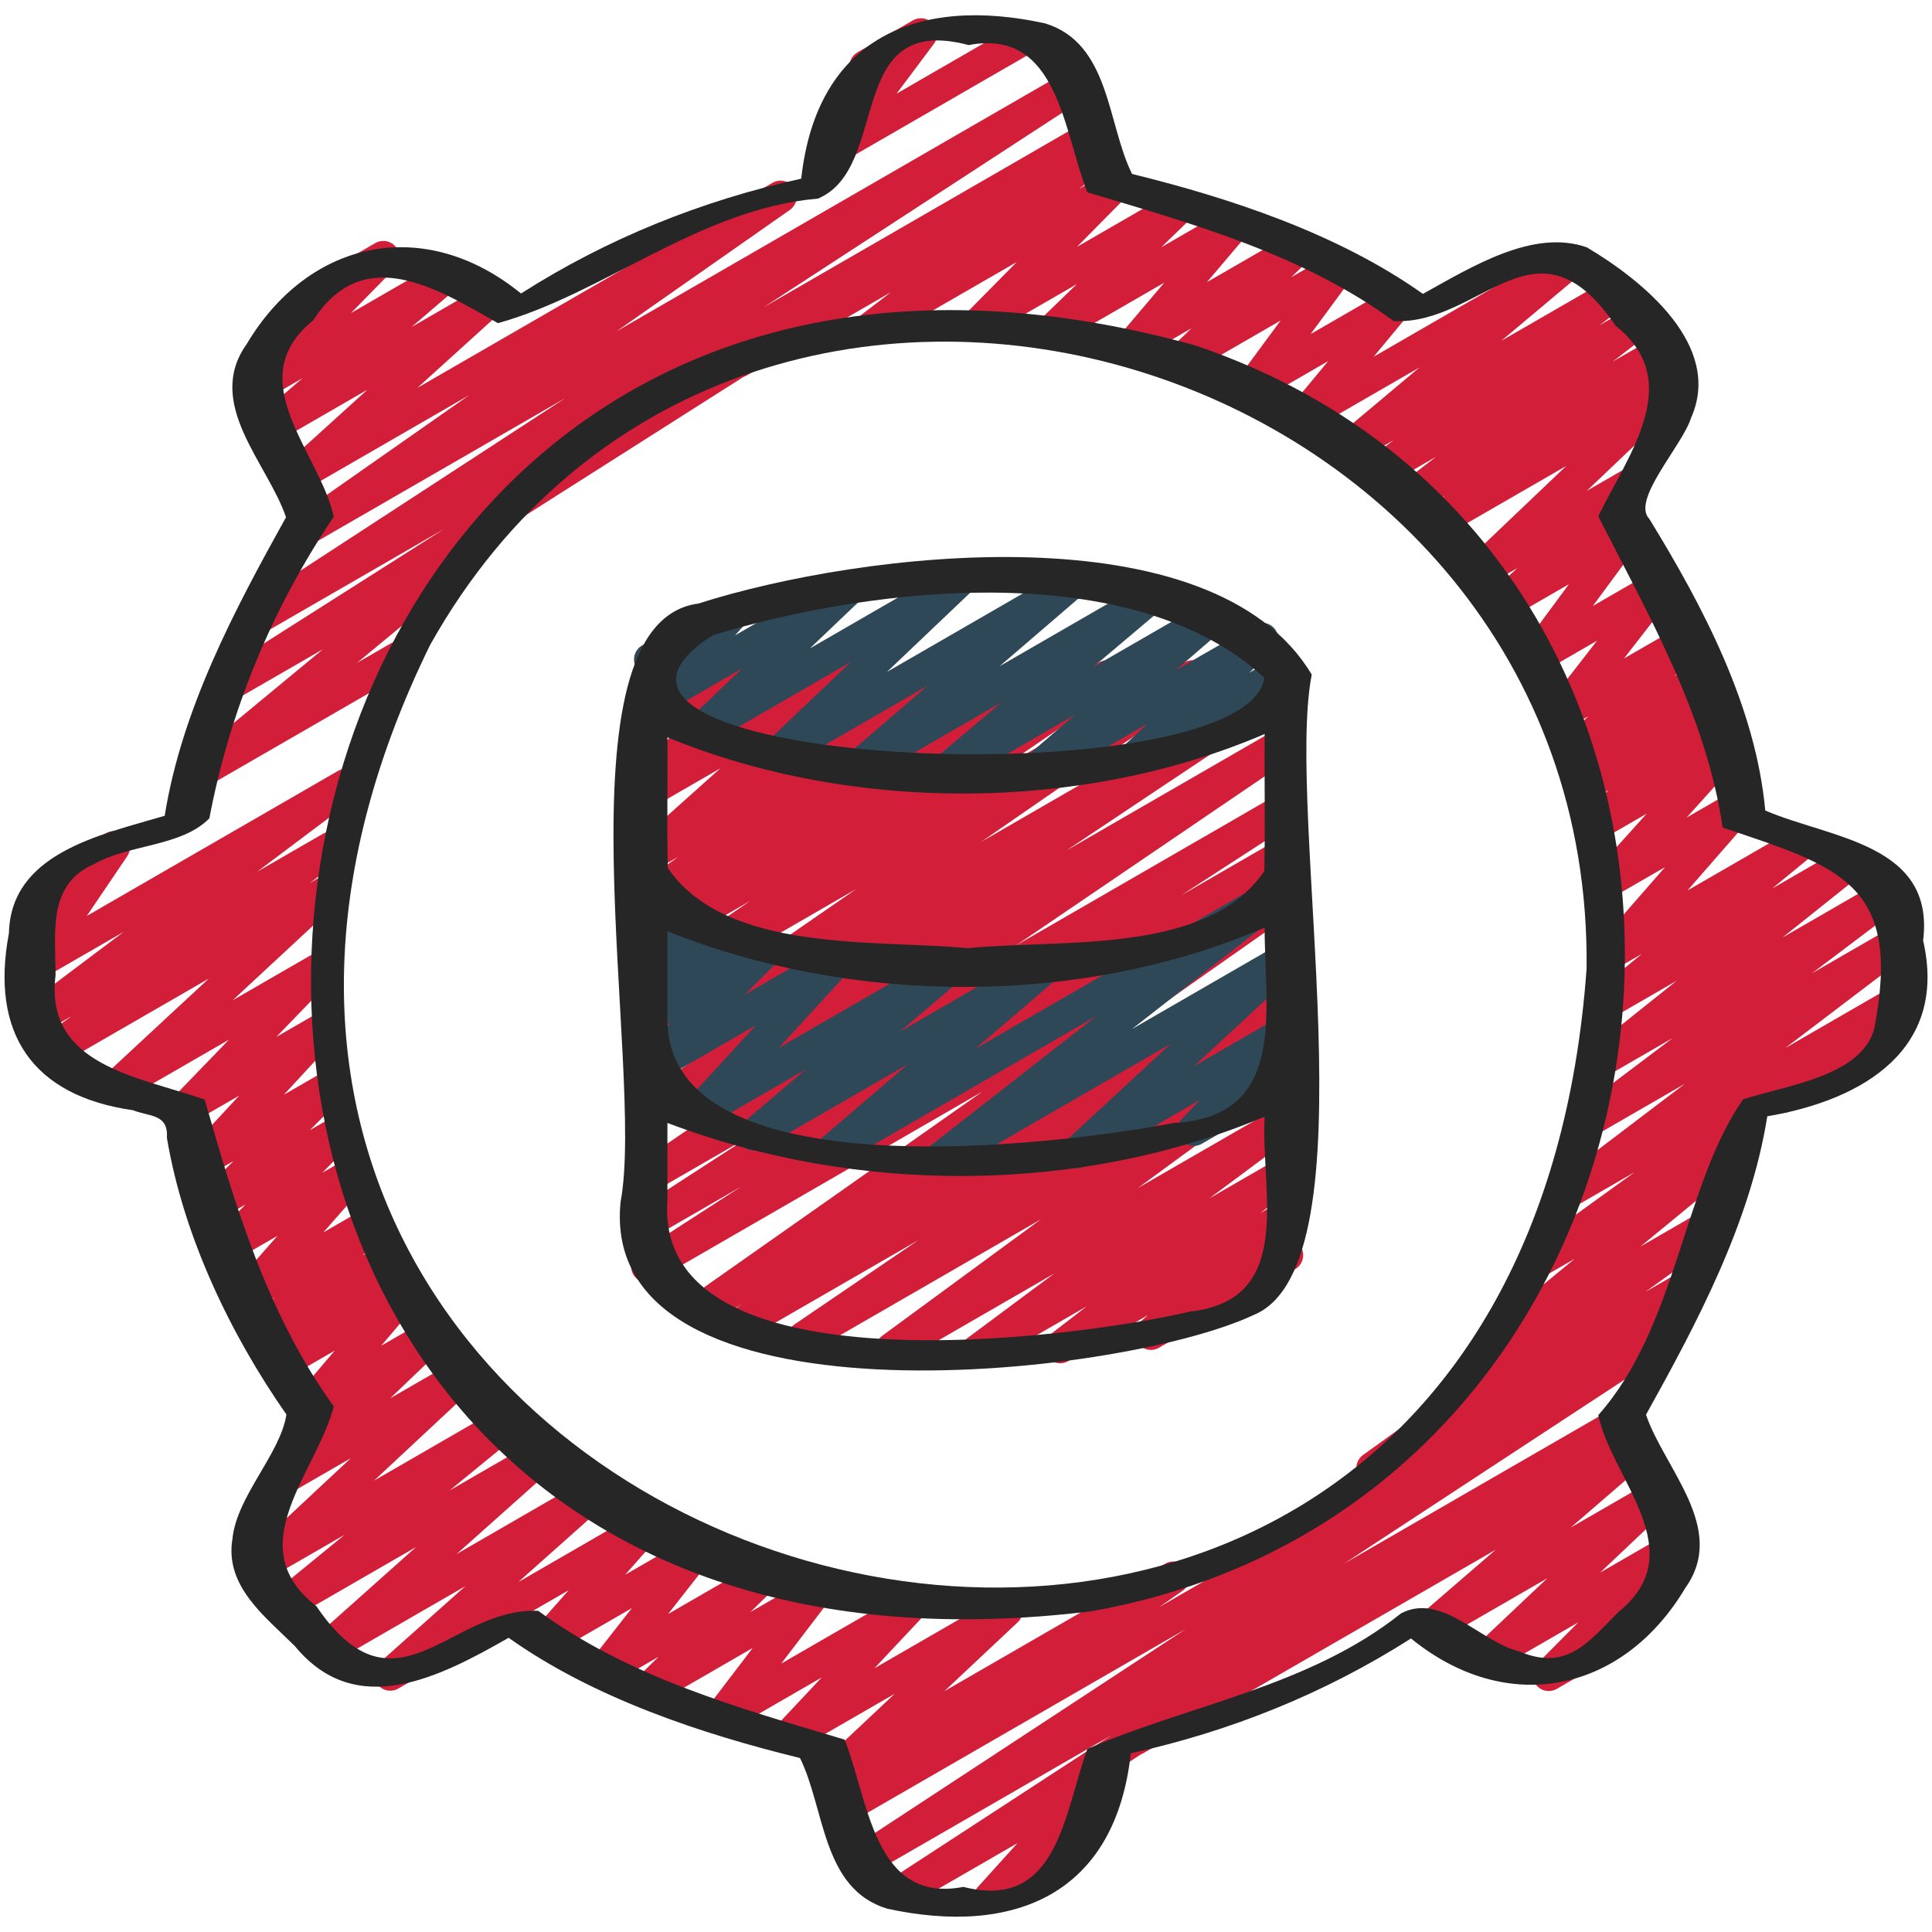 <svg width="150" height="150" viewBox="0 0 150 150" fill="none" xmlns="http://www.w3.org/2000/svg">
<path d="M75.83 106.163C75.567 106.163 75.311 106.08 75.097 105.926C74.884 105.772 74.724 105.555 74.642 105.305C74.559 105.055 74.558 104.785 74.637 104.534C74.717 104.283 74.874 104.064 75.085 103.908L81.86 98.87L69.86 105.798C69.584 105.954 69.258 105.999 68.949 105.923C68.641 105.848 68.372 105.658 68.199 105.392C68.025 105.125 67.96 104.803 68.015 104.49C68.071 104.178 68.243 103.898 68.498 103.708L80.81 94.672L62.98 104.965C62.7 105.122 62.371 105.166 62.06 105.087C61.748 105.008 61.48 104.812 61.309 104.54C61.138 104.268 61.079 103.941 61.143 103.626C61.207 103.312 61.389 103.034 61.653 102.85L71.293 96.29L58.168 103.865C57.886 104.029 57.55 104.076 57.234 103.996C56.917 103.915 56.645 103.714 56.475 103.435C56.306 103.156 56.252 102.823 56.325 102.505C56.397 102.188 56.59 101.91 56.863 101.733L57.61 101.25L55.028 102.74C54.45 103.08 53.71 102.895 53.35 102.333C52.99 101.77 53.138 101.023 53.685 100.635L76.295 84.74L50.878 99.412C50.596 99.577 50.26 99.623 49.944 99.543C49.627 99.463 49.355 99.261 49.185 98.983C49.016 98.704 48.962 98.371 49.035 98.053C49.107 97.735 49.3 97.458 49.573 97.28L57.545 92.125L50.7 96.075C50.418 96.248 50.078 96.302 49.755 96.224C49.433 96.147 49.155 95.944 48.982 95.661C48.809 95.379 48.755 95.038 48.833 94.716C48.91 94.394 49.113 94.116 49.395 93.942L58.31 88.168L50.7 92.56C50.42 92.717 50.091 92.761 49.78 92.682C49.468 92.603 49.2 92.407 49.029 92.135C48.858 91.863 48.799 91.536 48.863 91.221C48.927 90.906 49.109 90.629 49.373 90.445L71.113 75.662L50.7 87.448C50.42 87.597 50.093 87.634 49.786 87.552C49.479 87.47 49.215 87.274 49.047 87.004C48.88 86.734 48.821 86.41 48.882 86.099C48.944 85.787 49.122 85.51 49.38 85.325L67.193 73.435L50.698 82.96C50.419 83.118 50.09 83.162 49.779 83.084C49.468 83.006 49.198 82.811 49.027 82.54C48.855 82.269 48.795 81.942 48.857 81.628C48.92 81.313 49.101 81.035 49.363 80.85L66.493 69.015L50.698 78.132C50.419 78.281 50.093 78.319 49.787 78.237C49.481 78.156 49.218 77.961 49.049 77.694C48.881 77.426 48.82 77.104 48.879 76.793C48.938 76.482 49.113 76.205 49.368 76.017L58.228 69.957L50.698 74.302C50.418 74.462 50.088 74.508 49.775 74.43C49.463 74.352 49.192 74.157 49.02 73.884C48.849 73.612 48.788 73.283 48.853 72.968C48.917 72.652 49.101 72.374 49.365 72.19L53.26 69.513L50.698 70.993C50.12 71.332 49.383 71.147 49.023 70.588C48.663 70.028 48.805 69.282 49.348 68.892L52.68 66.513L50.698 67.655C50.43 67.809 50.115 67.859 49.813 67.795C49.511 67.73 49.243 67.556 49.062 67.306C48.88 67.056 48.798 66.748 48.831 66.441C48.863 66.133 49.008 65.849 49.238 65.642L55.928 59.653L50.698 62.672C50.445 62.815 50.15 62.864 49.865 62.814C49.579 62.763 49.32 62.614 49.132 62.393C48.943 62.172 48.837 61.893 48.832 61.603C48.827 61.313 48.923 61.03 49.103 60.803L52.173 57.017L50.698 57.867C50.481 57.993 50.232 58.051 49.983 58.033C49.733 58.015 49.494 57.923 49.298 57.768C49.101 57.613 48.956 57.403 48.88 57.164C48.804 56.926 48.802 56.67 48.873 56.43L49.48 54.39C49.285 54.284 49.121 54.127 49.006 53.937C48.891 53.747 48.828 53.529 48.825 53.306C48.822 53.084 48.879 52.864 48.988 52.671C49.098 52.477 49.258 52.316 49.45 52.205L50.703 51.483C50.92 51.358 51.169 51.3 51.418 51.319C51.668 51.337 51.906 51.429 52.102 51.584C52.299 51.739 52.444 51.95 52.519 52.188C52.595 52.427 52.597 52.683 52.525 52.922L52.163 54.135L56.775 51.475C57.028 51.333 57.323 51.283 57.609 51.334C57.894 51.385 58.154 51.533 58.342 51.754C58.53 51.975 58.636 52.254 58.641 52.544C58.646 52.835 58.551 53.118 58.37 53.345L55.298 57.133L65.118 51.462C65.385 51.306 65.702 51.255 66.004 51.32C66.307 51.385 66.575 51.56 66.755 51.812C66.936 52.063 67.018 52.371 66.986 52.678C66.953 52.985 66.808 53.269 66.578 53.475L59.888 59.465L73.77 51.453C74.348 51.115 75.085 51.297 75.445 51.858C75.805 52.417 75.663 53.163 75.12 53.553L71.8 55.922L79.563 51.443C79.843 51.283 80.173 51.237 80.486 51.315C80.798 51.393 81.069 51.588 81.24 51.861C81.412 52.133 81.472 52.462 81.408 52.777C81.344 53.093 81.16 53.371 80.895 53.555L76.988 56.24L85.313 51.435C85.593 51.273 85.925 51.225 86.24 51.303C86.554 51.38 86.826 51.577 86.999 51.851C87.171 52.125 87.23 52.455 87.164 52.772C87.097 53.089 86.911 53.368 86.643 53.55L77.78 59.61L91.96 51.428C92.24 51.27 92.569 51.225 92.88 51.304C93.191 51.382 93.46 51.577 93.631 51.848C93.803 52.119 93.864 52.445 93.801 52.76C93.739 53.074 93.558 53.353 93.295 53.538L76.173 65.365L99.293 52.017C99.574 51.85 99.91 51.8 100.227 51.878C100.545 51.955 100.82 52.154 100.993 52.432C101.166 52.71 101.223 53.044 101.151 53.364C101.08 53.683 100.887 53.962 100.613 54.14L82.798 66.03L99.295 56.505C99.576 56.329 99.915 56.272 100.238 56.345C100.56 56.419 100.841 56.618 101.017 56.899C101.193 57.179 101.25 57.518 101.176 57.841C101.102 58.164 100.903 58.444 100.623 58.62L78.885 73.403L99.295 61.617C99.578 61.444 99.918 61.391 100.24 61.468C100.563 61.546 100.841 61.748 101.014 62.031C101.187 62.314 101.241 62.654 101.163 62.976C101.086 63.299 100.883 63.577 100.6 63.75L91.688 69.525L99.298 65.132C99.581 64.959 99.921 64.906 100.243 64.983C100.565 65.061 100.844 65.263 101.017 65.546C101.19 65.829 101.243 66.169 101.166 66.491C101.088 66.814 100.886 67.092 100.603 67.265L92.618 72.427L99.3 68.57C99.579 68.412 99.908 68.367 100.219 68.444C100.53 68.521 100.799 68.715 100.971 68.985C101.143 69.255 101.205 69.581 101.144 69.895C101.083 70.21 100.904 70.489 100.643 70.675L78.038 86.567L99.3 74.293C99.583 74.119 99.923 74.066 100.245 74.143C100.568 74.221 100.846 74.424 101.019 74.706C101.192 74.989 101.246 75.329 101.168 75.651C101.091 75.974 100.888 76.252 100.605 76.425L99.51 77.132C99.797 77.031 100.111 77.037 100.393 77.15C100.675 77.263 100.907 77.475 101.044 77.746C101.182 78.017 101.215 78.329 101.139 78.624C101.063 78.918 100.882 79.174 100.63 79.345L90.978 85.915L99.303 81.11C99.58 80.95 99.907 80.902 100.218 80.977C100.529 81.051 100.8 81.241 100.975 81.509C101.15 81.776 101.215 82.101 101.158 82.415C101.101 82.73 100.926 83.011 100.668 83.2L88.36 92.23L99.303 85.915C99.579 85.758 99.904 85.712 100.213 85.786C100.522 85.861 100.791 86.05 100.965 86.315C101.14 86.581 101.207 86.903 101.152 87.216C101.098 87.528 100.927 87.809 100.673 88L93.898 93.04L99.305 89.918C99.58 89.761 99.903 89.714 100.21 89.786C100.518 89.858 100.787 90.044 100.963 90.306C101.139 90.569 101.209 90.888 101.16 91.199C101.11 91.511 100.944 91.793 100.695 91.987L97.845 94.188L99.305 93.345C99.575 93.19 99.892 93.141 100.195 93.208C100.499 93.274 100.767 93.451 100.947 93.704C101.127 93.957 101.206 94.268 101.169 94.577C101.133 94.885 100.982 95.169 100.748 95.373L99.773 96.215C100.059 96.18 100.349 96.244 100.593 96.397C100.837 96.551 101.02 96.784 101.112 97.058C101.204 97.331 101.198 97.627 101.096 97.897C100.995 98.167 100.803 98.393 100.553 98.537L89.98 104.64C89.711 104.795 89.394 104.844 89.09 104.777C88.787 104.711 88.519 104.534 88.339 104.281C88.159 104.028 88.08 103.717 88.116 103.408C88.153 103.1 88.303 102.816 88.538 102.613L89.123 102.108L82.93 105.68C82.656 105.837 82.333 105.883 82.025 105.811C81.718 105.739 81.449 105.553 81.273 105.291C81.097 105.029 81.027 104.71 81.076 104.398C81.126 104.086 81.292 103.805 81.54 103.61L84.38 101.418L76.45 105.995C76.261 106.105 76.045 106.163 75.825 106.163H75.83Z" fill="#D21E39"/>
<path d="M73.335 61.15C73.079 61.151 72.829 61.072 72.618 60.926C72.407 60.779 72.247 60.572 72.159 60.331C72.07 60.09 72.058 59.828 72.124 59.58C72.189 59.332 72.329 59.111 72.525 58.945L77.745 54.538L67.295 60.57C67.026 60.725 66.708 60.775 66.404 60.708C66.1 60.641 65.832 60.464 65.652 60.21C65.472 59.956 65.393 59.645 65.431 59.336C65.468 59.027 65.62 58.743 65.855 58.54L72.028 53.233L61.03 59.583C60.766 59.747 60.449 59.807 60.142 59.749C59.836 59.691 59.562 59.52 59.375 59.271C59.189 59.021 59.102 58.71 59.134 58.4C59.166 58.089 59.312 57.802 59.545 57.595L66.045 51.407L55.055 57.75C54.791 57.901 54.48 57.95 54.181 57.888C53.883 57.826 53.617 57.657 53.435 57.412C53.252 57.168 53.165 56.866 53.19 56.562C53.215 56.258 53.35 55.974 53.57 55.763L57.633 51.892L51.503 55.43C51.246 55.581 50.943 55.635 50.649 55.582C50.355 55.529 50.09 55.373 49.902 55.141C49.714 54.909 49.615 54.618 49.623 54.319C49.632 54.021 49.747 53.736 49.948 53.515L51.02 52.32C50.729 52.461 50.394 52.484 50.087 52.383C49.779 52.283 49.522 52.067 49.371 51.781C49.219 51.495 49.184 51.161 49.274 50.85C49.363 50.539 49.57 50.274 49.85 50.112L56.578 46.227C56.835 46.076 57.138 46.022 57.432 46.075C57.726 46.128 57.991 46.285 58.179 46.517C58.367 46.748 58.466 47.04 58.457 47.338C58.449 47.636 58.334 47.922 58.133 48.142L57.065 49.33L65.453 44.487C65.718 44.337 66.029 44.287 66.327 44.35C66.626 44.412 66.891 44.581 67.074 44.825C67.256 45.069 67.343 45.372 67.318 45.676C67.293 45.98 67.158 46.264 66.938 46.475L62.873 50.347L73.878 43.995C74.143 43.844 74.454 43.795 74.752 43.857C75.051 43.919 75.316 44.088 75.499 44.333C75.681 44.577 75.768 44.879 75.743 45.183C75.718 45.487 75.583 45.771 75.363 45.983L68.865 52.167L82.348 44.385C82.618 44.221 82.939 44.165 83.249 44.229C83.558 44.293 83.832 44.471 84.014 44.729C84.197 44.986 84.275 45.303 84.233 45.616C84.191 45.929 84.032 46.215 83.788 46.415L77.618 51.72L88.663 45.343C88.933 45.188 89.252 45.14 89.556 45.208C89.86 45.276 90.127 45.455 90.306 45.71C90.485 45.965 90.562 46.277 90.523 46.586C90.484 46.895 90.33 47.178 90.093 47.38L84.87 51.79L93.643 46.727C93.912 46.571 94.23 46.52 94.534 46.586C94.838 46.653 95.106 46.831 95.285 47.085C95.658 47.612 95.57 48.335 95.083 48.758L91.283 52.035L97.333 48.545C97.599 48.378 97.918 48.317 98.227 48.376C98.535 48.434 98.811 48.607 98.997 48.859C99.184 49.112 99.268 49.426 99.233 49.738C99.198 50.05 99.046 50.338 98.808 50.542L96.998 52.227L99.225 50.943C99.367 50.86 99.524 50.806 99.687 50.784C99.85 50.762 100.016 50.773 100.174 50.816C100.333 50.858 100.482 50.932 100.612 51.032C100.742 51.132 100.851 51.257 100.933 51.4C101.016 51.542 101.069 51.699 101.091 51.862C101.113 52.025 101.102 52.19 101.06 52.349C101.017 52.508 100.944 52.657 100.843 52.787C100.743 52.917 100.618 53.026 100.475 53.108L88.735 59.885C88.469 60.037 88.157 60.086 87.857 60.023C87.557 59.96 87.291 59.789 87.109 59.542C86.927 59.296 86.842 58.991 86.87 58.686C86.898 58.381 87.037 58.097 87.26 57.888L89.065 56.208L81.063 60.828C80.793 60.983 80.475 61.032 80.172 60.965C79.868 60.899 79.6 60.721 79.419 60.468C79.24 60.214 79.161 59.902 79.198 59.593C79.236 59.284 79.387 59.001 79.623 58.797L83.425 55.517L73.955 60.985C73.766 61.095 73.55 61.153 73.33 61.153L73.335 61.15ZM73.073 91.145C72.812 91.146 72.558 91.065 72.346 90.914C72.134 90.763 71.974 90.55 71.889 90.303C71.803 90.057 71.797 89.79 71.871 89.541C71.945 89.291 72.095 89.07 72.3 88.91L85.1 78.903L65.305 90.33C65.035 90.486 64.717 90.535 64.413 90.469C64.108 90.402 63.84 90.224 63.66 89.969C63.48 89.715 63.401 89.402 63.44 89.093C63.478 88.784 63.631 88.5 63.868 88.297L70.483 82.63L59.198 89.142C58.928 89.309 58.604 89.366 58.293 89.302C57.983 89.238 57.708 89.058 57.525 88.799C57.342 88.54 57.265 88.22 57.309 87.906C57.353 87.592 57.516 87.306 57.763 87.108L62.555 83.032L54.678 87.58C54.42 87.727 54.117 87.777 53.826 87.721C53.534 87.665 53.271 87.507 53.085 87.276C52.899 87.044 52.802 86.754 52.811 86.457C52.819 86.16 52.934 85.875 53.133 85.655L58.678 79.61L50.78 84.17C50.518 84.322 50.209 84.372 49.911 84.313C49.614 84.254 49.348 84.088 49.164 83.847C48.98 83.607 48.889 83.307 48.909 83.004C48.929 82.702 49.058 82.417 49.273 82.203L52.105 79.385L50.698 80.195C50.439 80.344 50.135 80.394 49.842 80.338C49.548 80.282 49.285 80.123 49.099 79.89C48.913 79.656 48.816 79.364 48.827 79.065C48.838 78.767 48.955 78.482 49.158 78.263L50.048 77.305C49.833 77.301 49.623 77.241 49.439 77.132C49.254 77.023 49.1 76.868 48.992 76.683C48.884 76.497 48.826 76.287 48.823 76.072C48.82 75.858 48.873 75.646 48.975 75.457L49.855 73.835C49.551 73.782 49.277 73.618 49.087 73.375C48.897 73.131 48.805 72.826 48.828 72.517L49.025 69.69L48.99 69.635C48.825 69.347 48.781 69.006 48.866 68.686C48.952 68.365 49.161 68.092 49.448 67.925L49.71 67.772C49.907 67.661 50.131 67.604 50.358 67.609C50.584 67.613 50.805 67.678 50.998 67.797C51.191 67.917 51.347 68.087 51.45 68.29C51.552 68.492 51.598 68.719 51.58 68.945L51.483 70.347L52.173 69.95C52.409 69.814 52.683 69.758 52.953 69.791C53.223 69.825 53.475 69.946 53.67 70.136C53.866 70.326 53.993 70.574 54.035 70.844C54.076 71.113 54.028 71.388 53.898 71.627L53.283 72.757L55.578 71.435C55.837 71.282 56.143 71.227 56.439 71.282C56.735 71.336 57.001 71.496 57.189 71.731C57.376 71.967 57.472 72.262 57.459 72.563C57.446 72.863 57.325 73.149 57.118 73.368L56.645 73.875L59.153 72.43C59.416 72.278 59.724 72.228 60.022 72.287C60.319 72.347 60.585 72.512 60.77 72.753C60.954 72.993 61.045 73.293 61.025 73.596C61.004 73.898 60.875 74.183 60.66 74.397L57.833 77.213L64.48 73.375C64.739 73.228 65.041 73.178 65.333 73.234C65.625 73.29 65.887 73.448 66.073 73.679C66.259 73.911 66.356 74.201 66.348 74.498C66.339 74.795 66.225 75.08 66.025 75.3L60.478 81.345L73.253 73.97C73.523 73.814 73.842 73.764 74.147 73.831C74.452 73.897 74.721 74.076 74.901 74.331C75.081 74.587 75.159 74.9 75.12 75.21C75.08 75.519 74.926 75.803 74.688 76.005L69.893 80.08L80.913 73.72C81.183 73.564 81.501 73.515 81.806 73.581C82.11 73.648 82.379 73.826 82.559 74.081C82.739 74.335 82.817 74.648 82.778 74.957C82.74 75.266 82.587 75.55 82.35 75.752L75.735 81.42L99.298 67.817C99.572 67.632 99.908 67.564 100.232 67.627C100.557 67.689 100.843 67.879 101.028 68.153C101.213 68.426 101.282 68.763 101.219 69.087C101.156 69.411 100.967 69.698 100.693 69.882L87.888 79.895L99.298 73.308C99.564 73.153 99.878 73.102 100.18 73.165C100.481 73.227 100.749 73.399 100.932 73.647C101.114 73.894 101.199 74.201 101.17 74.507C101.141 74.814 100.999 75.099 100.773 75.308L92.69 82.785L99.303 78.97C99.563 78.82 99.868 78.768 100.163 78.824C100.458 78.88 100.723 79.041 100.909 79.276C101.096 79.512 101.191 79.806 101.178 80.106C101.165 80.406 101.044 80.692 100.838 80.91L99.313 82.525C99.605 82.463 99.909 82.508 100.17 82.651C100.431 82.795 100.633 83.027 100.738 83.305C100.843 83.584 100.845 83.892 100.743 84.172C100.641 84.452 100.443 84.686 100.183 84.832L93.313 88.8C93.053 88.95 92.748 89.002 92.453 88.946C92.158 88.89 91.893 88.729 91.707 88.494C91.52 88.258 91.425 87.963 91.438 87.664C91.451 87.364 91.572 87.078 91.778 86.86L93.15 85.407L84.27 90.535C84.004 90.684 83.693 90.73 83.395 90.666C83.097 90.601 82.833 90.43 82.652 90.185C82.471 89.939 82.386 89.636 82.412 89.333C82.439 89.029 82.575 88.745 82.795 88.535L90.883 81.052L73.695 90.975C73.506 91.085 73.29 91.143 73.07 91.142L73.073 91.145Z" fill="#2F4858"/>
<path d="M88.187 136.26C87.912 136.26 87.645 136.169 87.427 136.002C87.208 135.834 87.051 135.599 86.98 135.334C86.909 135.068 86.927 134.786 87.033 134.532C87.138 134.277 87.324 134.065 87.562 133.928L126.337 111.54C126.887 111.213 127.607 111.37 127.98 111.898C128.352 112.425 128.265 113.148 127.78 113.57L121.955 118.595L128.09 115.055C128.355 114.904 128.666 114.855 128.965 114.917C129.264 114.98 129.53 115.149 129.712 115.394C129.894 115.639 129.981 115.942 129.955 116.246C129.929 116.55 129.793 116.834 129.572 117.045L124.235 122.095L129.417 119.103C129.68 118.948 129.989 118.894 130.288 118.952C130.587 119.01 130.854 119.175 131.04 119.416C131.226 119.658 131.317 119.958 131.296 120.262C131.275 120.566 131.144 120.851 130.927 121.065L125.767 126.255C125.938 126.376 126.076 126.538 126.167 126.726C126.259 126.915 126.302 127.123 126.292 127.332C126.281 127.541 126.219 127.744 126.109 127.922C126 128.101 125.847 128.249 125.665 128.353L120.86 131.128C120.598 131.277 120.29 131.326 119.995 131.267C119.699 131.207 119.435 131.043 119.251 130.804C119.067 130.564 118.975 130.267 118.994 129.966C119.012 129.665 119.138 129.38 119.35 129.165L122.532 125.963L116.27 129.578C116.005 129.729 115.694 129.778 115.395 129.715C115.096 129.653 114.83 129.483 114.648 129.239C114.466 128.994 114.379 128.691 114.405 128.387C114.431 128.082 114.567 127.798 114.787 127.588L120.127 122.538L111.75 127.373C111.48 127.53 111.161 127.582 110.856 127.516C110.55 127.45 110.28 127.273 110.099 127.018C109.918 126.763 109.839 126.45 109.878 126.14C109.916 125.83 110.07 125.545 110.307 125.343L116.127 120.32L88.81 136.093C88.62 136.203 88.404 136.261 88.185 136.26H88.187ZM138.467 86.397C138.192 86.397 137.925 86.307 137.707 86.139C137.488 85.972 137.331 85.737 137.26 85.471C137.189 85.205 137.207 84.923 137.313 84.669C137.418 84.415 137.604 84.203 137.842 84.065L146.35 79.153C146.492 79.069 146.649 79.015 146.812 78.993C146.975 78.971 147.14 78.982 147.299 79.025C147.458 79.067 147.607 79.141 147.737 79.241C147.867 79.342 147.976 79.467 148.057 79.61C148.14 79.752 148.194 79.909 148.216 80.072C148.238 80.235 148.227 80.4 148.184 80.559C148.142 80.718 148.068 80.867 147.968 80.997C147.868 81.127 147.743 81.236 147.6 81.317L139.092 86.23C138.903 86.34 138.687 86.398 138.467 86.397Z" fill="#D21E39"/>
<path d="M106.56 115.228C106.294 115.228 106.036 115.145 105.821 114.989C105.607 114.833 105.447 114.613 105.366 114.361C105.285 114.108 105.286 113.836 105.369 113.585C105.453 113.333 105.614 113.114 105.83 112.96L114.567 106.685C114.336 106.637 114.124 106.524 113.954 106.361C113.785 106.197 113.665 105.988 113.609 105.759C113.552 105.53 113.562 105.29 113.637 105.066C113.711 104.843 113.847 104.645 114.03 104.495L122.265 97.73L120.297 98.865C120.02 99.024 119.692 99.071 119.381 98.996C119.07 98.921 118.8 98.729 118.626 98.461C118.452 98.192 118.388 97.867 118.446 97.553C118.504 97.238 118.681 96.958 118.94 96.77L126.905 91.01L122.677 93.45C122.402 93.61 122.076 93.659 121.766 93.587C121.455 93.515 121.184 93.327 121.008 93.062C120.832 92.797 120.763 92.474 120.816 92.16C120.87 91.846 121.041 91.565 121.295 91.373L130.812 84.145L124.38 87.858C124.104 88.019 123.777 88.069 123.466 87.997C123.154 87.925 122.882 87.737 122.706 87.47C122.529 87.204 122.461 86.88 122.516 86.565C122.57 86.251 122.744 85.969 123 85.778L129.872 80.59L125.245 83.26C124.972 83.412 124.652 83.457 124.348 83.385C124.045 83.313 123.779 83.13 123.603 82.873C123.427 82.615 123.354 82.3 123.398 81.991C123.443 81.682 123.601 81.401 123.842 81.203L130.175 76.147L125.7 78.73C125.428 78.887 125.108 78.936 124.802 78.868C124.496 78.8 124.227 78.619 124.047 78.362C123.869 78.104 123.794 77.788 123.838 77.477C123.881 77.166 124.04 76.882 124.282 76.683L127.47 74.062L125.747 75.055C125.491 75.202 125.191 75.254 124.9 75.201C124.61 75.148 124.347 74.994 124.159 74.766C123.972 74.538 123.871 74.251 123.874 73.956C123.878 73.66 123.986 73.376 124.18 73.153L129.275 67.323L125.347 69.588C125.09 69.734 124.788 69.785 124.497 69.73C124.205 69.675 123.943 69.519 123.756 69.288C123.57 69.058 123.471 68.769 123.478 68.472C123.485 68.176 123.597 67.891 123.795 67.67L127.845 63.175L124.557 65.075C124.293 65.232 123.98 65.285 123.679 65.225C123.377 65.166 123.109 64.997 122.924 64.751C122.74 64.506 122.652 64.201 122.678 63.895C122.705 63.588 122.843 63.303 123.067 63.093L124.89 61.34L123.772 61.985C123.505 62.138 123.192 62.188 122.891 62.124C122.59 62.06 122.323 61.887 122.141 61.639C121.96 61.391 121.876 61.084 121.906 60.778C121.936 60.472 122.078 60.188 122.305 59.98L122.852 59.483C122.586 59.606 122.285 59.632 122.001 59.555C121.718 59.479 121.47 59.305 121.302 59.065C121.134 58.824 121.056 58.532 121.081 58.239C121.107 57.947 121.235 57.673 121.442 57.465L123.302 55.617L121.807 56.48C121.556 56.624 121.263 56.677 120.978 56.629C120.693 56.581 120.433 56.436 120.242 56.218C120.052 56 119.943 55.723 119.935 55.434C119.926 55.145 120.018 54.861 120.195 54.633L123.992 49.745L119.732 52.205C119.483 52.348 119.193 52.402 118.91 52.356C118.626 52.31 118.367 52.169 118.176 51.955C117.985 51.74 117.873 51.467 117.86 51.18C117.846 50.894 117.932 50.611 118.102 50.38L121.807 45.36L117.187 48.025C116.921 48.178 116.607 48.227 116.307 48.163C116.006 48.1 115.74 47.928 115.558 47.68C115.376 47.433 115.292 47.127 115.321 46.821C115.351 46.515 115.492 46.231 115.717 46.023L117.807 44.105L115.372 45.51C115.107 45.661 114.796 45.71 114.498 45.648C114.199 45.586 113.934 45.417 113.752 45.172C113.569 44.928 113.482 44.626 113.507 44.322C113.532 44.018 113.667 43.734 113.887 43.523L121.605 36.175L112.092 41.665C111.817 41.823 111.491 41.87 111.182 41.797C110.873 41.723 110.604 41.535 110.429 41.271C110.253 41.006 110.185 40.684 110.238 40.371C110.292 40.058 110.462 39.777 110.715 39.585L112.197 38.47L110.105 39.675C109.83 39.833 109.506 39.88 109.198 39.808C108.889 39.736 108.62 39.549 108.444 39.286C108.268 39.023 108.198 38.703 108.249 38.391C108.299 38.078 108.467 37.796 108.717 37.602L111.5 35.462L107.782 37.608C107.507 37.765 107.181 37.812 106.872 37.739C106.563 37.666 106.294 37.478 106.119 37.213C105.943 36.948 105.875 36.627 105.928 36.314C105.982 36.001 106.152 35.72 106.405 35.528L108.202 34.172L105.442 35.765C105.171 35.92 104.852 35.968 104.548 35.9C104.243 35.832 103.975 35.653 103.796 35.397C103.618 35.142 103.541 34.828 103.581 34.519C103.622 34.209 103.776 33.926 104.015 33.725L110.207 28.53L101.865 33.345C101.611 33.488 101.315 33.538 101.028 33.486C100.741 33.434 100.481 33.284 100.293 33.062C100.105 32.839 100.001 32.558 99.998 32.266C99.995 31.975 100.094 31.691 100.277 31.465L103.122 28.035L97.82 31.098C97.571 31.241 97.281 31.294 96.997 31.248C96.714 31.203 96.455 31.061 96.263 30.847C96.072 30.633 95.96 30.36 95.947 30.073C95.934 29.786 96.019 29.503 96.19 29.273L99.425 24.887L92.552 28.855C92.288 29.006 91.977 29.055 91.679 28.993C91.381 28.931 91.115 28.762 90.933 28.519C90.75 28.275 90.663 27.973 90.687 27.669C90.711 27.366 90.846 27.082 91.065 26.87L92.507 25.488L88.717 27.672C88.462 27.819 88.164 27.87 87.875 27.819C87.586 27.767 87.324 27.615 87.136 27.389C86.948 27.163 86.845 26.879 86.846 26.585C86.846 26.291 86.95 26.007 87.14 25.782L90.395 21.945L82.622 26.433C82.358 26.583 82.048 26.632 81.751 26.571C81.453 26.509 81.188 26.341 81.005 26.099C80.822 25.856 80.734 25.555 80.757 25.252C80.78 24.949 80.912 24.665 81.13 24.453L83.6 22.062L76.837 25.968C76.575 26.119 76.267 26.169 75.971 26.111C75.674 26.052 75.409 25.888 75.224 25.649C75.039 25.41 74.947 25.112 74.965 24.81C74.983 24.508 75.11 24.223 75.322 24.008L78.94 20.345L68.302 26.485C68.027 26.644 67.702 26.692 67.393 26.62C67.084 26.548 66.814 26.361 66.637 26.097C66.461 25.832 66.392 25.511 66.444 25.198C66.496 24.885 66.665 24.603 66.917 24.41L69.17 22.688L58.007 29.133C57.865 29.216 57.708 29.27 57.544 29.293C57.381 29.315 57.215 29.305 57.056 29.263C56.896 29.221 56.747 29.147 56.616 29.047C56.485 28.947 56.375 28.822 56.292 28.679C56.21 28.536 56.157 28.379 56.135 28.215C56.114 28.052 56.126 27.886 56.169 27.727C56.212 27.567 56.286 27.419 56.387 27.288C56.488 27.158 56.614 27.049 56.757 26.968L84.65 10.863C84.924 10.713 85.245 10.672 85.548 10.747C85.852 10.822 86.116 11.008 86.29 11.268C86.463 11.527 86.533 11.843 86.486 12.152C86.439 12.461 86.278 12.741 86.035 12.938L83.777 14.662L85.715 13.545C85.977 13.394 86.284 13.343 86.581 13.402C86.878 13.46 87.143 13.624 87.328 13.863C87.513 14.103 87.605 14.401 87.587 14.703C87.569 15.005 87.442 15.29 87.23 15.505L83.615 19.168L91.14 14.825C91.404 14.675 91.713 14.626 92.011 14.687C92.309 14.748 92.574 14.916 92.757 15.159C92.939 15.401 93.028 15.702 93.005 16.005C92.982 16.308 92.85 16.593 92.632 16.805L90.162 19.195L95.385 16.18C95.639 16.026 95.941 15.968 96.235 16.017C96.528 16.066 96.795 16.218 96.986 16.447C97.177 16.675 97.279 16.965 97.275 17.263C97.271 17.561 97.16 17.847 96.962 18.07L93.705 21.907L100.197 18.163C100.462 18.012 100.772 17.963 101.07 18.025C101.369 18.087 101.634 18.255 101.817 18.499C101.999 18.743 102.087 19.044 102.062 19.348C102.038 19.652 101.904 19.936 101.685 20.148L100.247 21.527L103.36 19.73C103.608 19.587 103.899 19.533 104.182 19.579C104.466 19.625 104.725 19.766 104.916 19.98C105.107 20.195 105.219 20.468 105.232 20.755C105.246 21.041 105.16 21.324 104.99 21.555L101.755 25.94L107.907 22.387C108.161 22.237 108.46 22.181 108.751 22.231C109.042 22.28 109.306 22.43 109.496 22.656C109.687 22.881 109.791 23.167 109.791 23.462C109.79 23.757 109.686 24.043 109.495 24.267L106.65 27.698L121.325 19.225C121.595 19.07 121.914 19.022 122.219 19.09C122.523 19.158 122.791 19.337 122.97 19.593C123.149 19.849 123.226 20.162 123.186 20.471C123.145 20.781 122.991 21.064 122.752 21.265L116.56 26.462L124.595 21.825C124.871 21.648 125.205 21.586 125.526 21.653C125.847 21.721 126.128 21.912 126.31 22.185C126.491 22.459 126.557 22.793 126.494 23.114C126.431 23.436 126.243 23.72 125.972 23.905L124.175 25.26L126.622 23.85C126.896 23.701 127.216 23.66 127.519 23.735C127.822 23.81 128.086 23.995 128.26 24.255C128.433 24.514 128.504 24.828 128.458 25.137C128.411 25.445 128.252 25.726 128.01 25.922L125.217 28.07L128.64 26.095C128.916 25.918 129.25 25.856 129.571 25.923C129.892 25.991 130.173 26.182 130.355 26.455C130.536 26.729 130.602 27.063 130.539 27.384C130.476 27.706 130.288 27.99 130.017 28.175L128.54 29.288L129.432 28.773C129.697 28.622 130.008 28.572 130.306 28.635C130.605 28.697 130.87 28.866 131.053 29.11C131.235 29.354 131.322 29.657 131.297 29.961C131.272 30.265 131.137 30.549 130.917 30.76L123.2 38.108L126.422 36.248C126.689 36.095 127.002 36.045 127.303 36.109C127.603 36.173 127.87 36.345 128.051 36.592C128.233 36.84 128.317 37.146 128.288 37.452C128.259 37.757 128.118 38.041 127.892 38.25L125.8 40.17C126.051 40.042 126.337 40.002 126.614 40.057C126.89 40.112 127.139 40.259 127.322 40.474C127.504 40.689 127.608 40.959 127.618 41.24C127.628 41.522 127.542 41.798 127.375 42.025L123.67 47.045L128.275 44.388C128.526 44.243 128.819 44.191 129.104 44.238C129.389 44.286 129.649 44.431 129.839 44.649C130.03 44.867 130.138 45.144 130.147 45.434C130.156 45.723 130.064 46.006 129.887 46.235L126.087 51.123L130.377 48.648C130.64 48.498 130.948 48.449 131.244 48.509C131.54 48.569 131.805 48.734 131.988 48.974C132.172 49.214 132.263 49.513 132.243 49.815C132.223 50.116 132.095 50.401 131.882 50.615L130.02 52.465L131.595 51.557C131.861 51.404 132.175 51.355 132.476 51.419C132.777 51.483 133.044 51.655 133.226 51.903C133.407 52.152 133.491 52.458 133.461 52.764C133.431 53.07 133.289 53.355 133.062 53.562L132.535 54.042C132.801 53.891 133.113 53.842 133.412 53.905C133.712 53.969 133.978 54.14 134.159 54.387C134.34 54.634 134.424 54.939 134.395 55.243C134.366 55.548 134.227 55.832 134.002 56.04L132.18 57.792L133.447 57.062C133.705 56.916 134.006 56.865 134.298 56.92C134.589 56.975 134.851 57.131 135.038 57.362C135.225 57.592 135.323 57.882 135.316 58.178C135.309 58.474 135.197 58.759 135 58.98L130.95 63.475L134.545 61.4C134.801 61.253 135.101 61.201 135.391 61.254C135.682 61.307 135.945 61.461 136.132 61.689C136.32 61.917 136.421 62.204 136.418 62.499C136.414 62.795 136.306 63.079 136.112 63.303L131.017 69.135L139.355 64.323C139.626 64.168 139.946 64.121 140.251 64.19C140.555 64.26 140.823 64.441 141.001 64.697C141.179 64.954 141.254 65.269 141.211 65.578C141.169 65.888 141.012 66.17 140.772 66.37L137.595 68.98L143.335 65.668C143.608 65.506 143.932 65.454 144.242 65.523C144.551 65.591 144.823 65.776 145.002 66.038C145.18 66.3 145.253 66.62 145.203 66.934C145.154 67.247 144.988 67.53 144.737 67.725L138.397 72.785L146.19 68.287C146.465 68.136 146.787 68.094 147.092 68.169C147.397 68.245 147.662 68.432 147.836 68.693C148.009 68.955 148.078 69.272 148.029 69.582C147.98 69.892 147.816 70.173 147.57 70.368L140.69 75.56L146.73 72.073C147.005 71.912 147.331 71.863 147.641 71.935C147.951 72.007 148.222 72.195 148.399 72.46C148.575 72.726 148.644 73.048 148.591 73.362C148.537 73.676 148.366 73.958 148.112 74.15L138.602 81.373L146.73 76.68C146.867 76.591 147.021 76.53 147.182 76.5C147.343 76.47 147.509 76.473 147.669 76.507C147.829 76.541 147.981 76.607 148.116 76.7C148.251 76.793 148.367 76.911 148.456 77.049C148.545 77.186 148.606 77.34 148.636 77.501C148.666 77.662 148.663 77.828 148.629 77.988C148.595 78.149 148.529 78.3 148.436 78.436C148.343 78.57 148.225 78.686 148.087 78.775L135.4 87.953C135.579 88.051 135.731 88.192 135.843 88.363C135.955 88.534 136.024 88.73 136.043 88.933C136.062 89.137 136.031 89.342 135.953 89.531C135.875 89.72 135.752 89.887 135.595 90.017L127.357 96.785L132.497 93.817C132.775 93.656 133.104 93.609 133.416 93.683C133.729 93.759 134 93.951 134.174 94.221C134.348 94.49 134.412 94.817 134.352 95.132C134.292 95.448 134.113 95.728 133.852 95.915L127.742 100.303L130.62 98.642C130.762 98.559 130.919 98.505 131.082 98.483C131.244 98.461 131.41 98.472 131.569 98.515C131.728 98.557 131.877 98.631 132.007 98.731C132.137 98.832 132.246 98.957 132.327 99.1C132.41 99.242 132.464 99.399 132.486 99.562C132.507 99.725 132.497 99.89 132.454 100.049C132.412 100.208 132.338 100.357 132.238 100.487C132.137 100.617 132.012 100.726 131.87 100.808L107.19 115.058C107 115.168 106.784 115.226 106.565 115.225L106.56 115.228Z" fill="#D21E39"/>
<path d="M76.842 148.6C76.6 148.601 76.363 148.532 76.159 148.4C75.956 148.268 75.795 148.08 75.697 147.859C75.599 147.638 75.567 147.393 75.606 147.153C75.644 146.914 75.752 146.692 75.915 146.513L78.997 143.1L70.402 148.06C70.12 148.233 69.78 148.287 69.458 148.21C69.135 148.133 68.857 147.931 68.683 147.649C68.51 147.366 68.456 147.027 68.533 146.704C68.61 146.382 68.812 146.103 69.095 145.93L86.305 134.718L67.582 145.525C67.442 145.611 67.287 145.669 67.125 145.695C66.963 145.721 66.797 145.715 66.638 145.677C66.478 145.64 66.327 145.571 66.194 145.475C66.061 145.379 65.948 145.257 65.862 145.118C65.776 144.978 65.718 144.823 65.692 144.66C65.666 144.498 65.672 144.333 65.71 144.173C65.748 144.013 65.817 143.863 65.912 143.73C66.009 143.597 66.13 143.484 66.27 143.398L92.062 126.48L66.127 141.45C65.848 141.61 65.518 141.657 65.206 141.58C64.893 141.503 64.623 141.308 64.45 141.037C64.278 140.765 64.216 140.437 64.279 140.122C64.342 139.806 64.524 139.527 64.787 139.343L66.602 138.075L65.242 138.858C64.977 139.009 64.665 139.058 64.366 138.995C64.067 138.933 63.801 138.763 63.619 138.517C63.437 138.272 63.35 137.968 63.377 137.664C63.403 137.36 63.54 137.075 63.762 136.865L69.46 131.508L61.812 135.923C61.553 136.079 61.245 136.136 60.947 136.082C60.649 136.028 60.381 135.868 60.193 135.631C60.005 135.393 59.909 135.096 59.925 134.793C59.941 134.491 60.066 134.204 60.277 133.988L63.797 130.238L56.505 134.448C56.254 134.592 55.962 134.645 55.676 134.598C55.391 134.551 55.131 134.407 54.94 134.19C54.749 133.972 54.64 133.696 54.63 133.407C54.621 133.118 54.711 132.835 54.887 132.605L58.44 127.948L50.885 132.31C50.621 132.46 50.312 132.509 50.015 132.448C49.718 132.387 49.453 132.221 49.27 131.979C49.087 131.737 48.998 131.437 49.019 131.135C49.041 130.833 49.172 130.548 49.387 130.335L51.132 128.63L47.525 130.713C47.273 130.856 46.98 130.909 46.694 130.86C46.409 130.812 46.149 130.666 45.96 130.447C45.77 130.228 45.662 129.95 45.654 129.661C45.646 129.372 45.739 129.089 45.917 128.86L49.057 124.855L43.16 128.26C42.903 128.416 42.599 128.474 42.303 128.424C42.007 128.373 41.74 128.218 41.549 127.985C41.359 127.753 41.259 127.46 41.268 127.16C41.277 126.86 41.394 126.573 41.597 126.353L44.15 123.465L30.92 131.103C30.652 131.255 30.337 131.303 30.036 131.238C29.735 131.172 29.468 130.998 29.288 130.748C29.108 130.498 29.026 130.19 29.058 129.884C29.091 129.577 29.236 129.294 29.465 129.088L36.132 123.15L26.152 128.91C25.884 129.062 25.57 129.11 25.268 129.045C24.967 128.98 24.701 128.805 24.521 128.555C24.34 128.305 24.258 127.998 24.291 127.691C24.324 127.385 24.468 127.101 24.697 126.895L32.302 120.113L22.825 125.583C22.553 125.734 22.235 125.78 21.932 125.709C21.629 125.639 21.363 125.458 21.186 125.202C21.009 124.947 20.934 124.634 20.975 124.325C21.017 124.017 21.172 123.735 21.41 123.535L26.755 119.16L20.792 122.603C20.526 122.761 20.211 122.815 19.908 122.754C19.605 122.693 19.335 122.522 19.151 122.273C18.967 122.025 18.882 121.717 18.912 121.409C18.942 121.101 19.086 120.815 19.315 120.608L27.24 113.213L22.515 115.94C22.25 116.091 21.94 116.14 21.641 116.078C21.343 116.016 21.078 115.847 20.895 115.604C20.713 115.36 20.625 115.058 20.65 114.754C20.674 114.451 20.808 114.167 21.027 113.955L25.357 109.82L24.572 110.273C24.318 110.421 24.019 110.474 23.728 110.423C23.438 110.372 23.175 110.219 22.987 109.993C22.799 109.766 22.696 109.48 22.698 109.185C22.699 108.89 22.804 108.605 22.995 108.38L25.987 104.865L22.472 106.895C21.922 107.218 21.227 107.07 20.85 106.565C20.472 106.06 20.527 105.353 20.98 104.913L22.055 103.878L21.115 104.42C20.852 104.571 20.543 104.622 20.246 104.563C19.948 104.504 19.683 104.338 19.498 104.097C19.314 103.857 19.223 103.557 19.243 103.254C19.263 102.952 19.393 102.667 19.607 102.453L21.295 100.77L19.765 101.655C19.508 101.806 19.206 101.861 18.913 101.809C18.62 101.758 18.355 101.603 18.166 101.373C17.977 101.143 17.877 100.853 17.883 100.555C17.889 100.258 18.001 99.972 18.2 99.75L21.535 95.955L18.195 97.882C17.933 98.032 17.626 98.081 17.33 98.022C17.035 97.963 16.77 97.799 16.586 97.56C16.402 97.321 16.311 97.024 16.328 96.723C16.346 96.422 16.471 96.138 16.682 95.922L19.062 93.517L17.08 94.662C16.54 94.983 15.845 94.84 15.465 94.343C15.085 93.845 15.13 93.142 15.572 92.698L18.13 90.142L16.122 91.3C15.863 91.453 15.558 91.508 15.262 91.454C14.966 91.4 14.7 91.24 14.512 91.005C14.324 90.77 14.228 90.476 14.24 90.175C14.253 89.875 14.373 89.589 14.58 89.37L18.567 85.065L15 87.123C14.739 87.278 14.43 87.334 14.131 87.278C13.832 87.222 13.564 87.059 13.377 86.82C13.19 86.581 13.097 86.281 13.114 85.978C13.132 85.674 13.261 85.388 13.475 85.172L17.78 80.718L9.722 85.368C9.456 85.52 9.144 85.569 8.844 85.506C8.544 85.442 8.278 85.272 8.096 85.025C7.914 84.779 7.829 84.474 7.857 84.169C7.885 83.864 8.024 83.579 8.247 83.37L16.207 75.98L4.487 82.745C4.21 82.899 3.885 82.942 3.578 82.866C3.27 82.789 3.003 82.599 2.831 82.333C2.658 82.067 2.593 81.746 2.649 81.434C2.704 81.122 2.876 80.843 3.13 80.653L5.545 78.9L3.345 80.17C3.069 80.338 2.739 80.393 2.423 80.323C2.108 80.253 1.832 80.063 1.654 79.793C1.476 79.524 1.409 79.196 1.468 78.878C1.527 78.56 1.707 78.278 1.97 78.09L9.61 72.345L3.282 75.998C3.037 76.139 2.752 76.192 2.472 76.15C2.193 76.109 1.936 75.973 1.743 75.766C1.551 75.559 1.434 75.293 1.412 75.012C1.39 74.73 1.464 74.449 1.622 74.215L4.765 69.573L4.105 69.953C3.962 70.036 3.805 70.09 3.642 70.113C3.478 70.135 3.312 70.125 3.153 70.083C2.994 70.04 2.844 69.967 2.713 69.867C2.582 69.767 2.472 69.642 2.39 69.499C2.308 69.356 2.254 69.199 2.233 69.035C2.212 68.872 2.223 68.706 2.266 68.547C2.309 68.388 2.384 68.239 2.485 68.108C2.586 67.978 2.711 67.869 2.855 67.787L8.222 64.69C8.467 64.549 8.752 64.495 9.032 64.537C9.311 64.579 9.568 64.715 9.761 64.921C9.953 65.128 10.07 65.394 10.092 65.676C10.114 65.957 10.04 66.238 9.882 66.472L6.74 71.112L26.23 59.86C26.505 59.692 26.836 59.637 27.151 59.707C27.466 59.777 27.742 59.967 27.921 60.237C28.099 60.506 28.165 60.834 28.106 61.152C28.047 61.47 27.868 61.752 27.605 61.94L19.972 67.677L25.08 64.73C25.357 64.576 25.682 64.533 25.989 64.609C26.297 64.686 26.564 64.876 26.736 65.142C26.909 65.408 26.974 65.729 26.918 66.041C26.863 66.353 26.691 66.632 26.437 66.823L24.015 68.582L24.547 68.275C24.813 68.123 25.126 68.074 25.425 68.137C25.725 68.2 25.991 68.371 26.173 68.618C26.355 68.864 26.441 69.169 26.413 69.474C26.385 69.779 26.246 70.063 26.022 70.272L18.06 77.665L24.232 74.103C24.493 73.952 24.8 73.9 25.095 73.958C25.391 74.015 25.656 74.178 25.842 74.415C26.027 74.652 26.121 74.949 26.105 75.25C26.09 75.55 25.966 75.836 25.757 76.052L21.455 80.505L24.477 78.763C24.736 78.614 25.04 78.563 25.333 78.619C25.626 78.674 25.889 78.833 26.076 79.066C26.262 79.299 26.359 79.591 26.349 79.89C26.338 80.188 26.222 80.473 26.02 80.692L22.035 84.998L25.105 83.225C25.367 83.076 25.675 83.026 25.971 83.086C26.267 83.146 26.531 83.311 26.715 83.55C26.899 83.79 26.99 84.088 26.971 84.389C26.952 84.691 26.825 84.975 26.612 85.19L24.057 87.745L25.89 86.688C26.152 86.538 26.459 86.489 26.754 86.548C27.05 86.607 27.314 86.771 27.498 87.01C27.682 87.249 27.774 87.546 27.756 87.847C27.739 88.148 27.613 88.432 27.402 88.647L25.015 91.058L26.875 89.985C27.131 89.838 27.431 89.786 27.722 89.84C28.013 89.893 28.275 90.047 28.463 90.276C28.651 90.504 28.751 90.791 28.747 91.087C28.743 91.383 28.634 91.667 28.44 91.89L25.105 95.683L28.34 93.815C28.602 93.664 28.911 93.613 29.209 93.672C29.506 93.731 29.772 93.897 29.956 94.138C30.141 94.378 30.231 94.678 30.211 94.981C30.191 95.283 30.062 95.568 29.847 95.782L28.16 97.463L29.657 96.6C29.922 96.453 30.23 96.406 30.526 96.469C30.822 96.531 31.085 96.699 31.267 96.941C31.449 97.183 31.538 97.482 31.516 97.784C31.494 98.085 31.364 98.369 31.15 98.582L30.075 99.618L31.007 99.08C31.262 98.932 31.561 98.88 31.852 98.931C32.142 98.983 32.404 99.135 32.593 99.362C32.782 99.588 32.885 99.874 32.883 100.169C32.881 100.463 32.776 100.748 32.585 100.973L29.595 104.485L33.142 102.438C33.407 102.273 33.723 102.214 34.029 102.272C34.335 102.329 34.608 102.499 34.795 102.749C34.982 102.998 35.069 103.308 35.038 103.618C35.007 103.928 34.862 104.215 34.63 104.423L30.292 108.565L35.487 105.568C35.753 105.416 36.065 105.367 36.364 105.429C36.664 105.492 36.93 105.663 37.112 105.909C37.294 106.155 37.38 106.459 37.352 106.764C37.325 107.068 37.187 107.353 36.965 107.563L29.045 114.953L38.842 109.295C39.114 109.143 39.432 109.098 39.735 109.168C40.038 109.238 40.304 109.419 40.481 109.675C40.658 109.931 40.733 110.244 40.692 110.552C40.65 110.86 40.495 111.142 40.257 111.343L34.91 115.718L41.607 111.853C41.875 111.7 42.19 111.652 42.491 111.717C42.792 111.783 43.058 111.957 43.239 112.207C43.419 112.457 43.501 112.765 43.468 113.071C43.436 113.378 43.291 113.661 43.062 113.868L35.455 120.653L45.455 114.878C45.722 114.725 46.037 114.677 46.338 114.742C46.639 114.808 46.906 114.982 47.086 115.232C47.267 115.482 47.348 115.79 47.316 116.096C47.283 116.403 47.139 116.686 46.91 116.893L40.245 122.83L49.525 117.47C49.781 117.323 50.082 117.272 50.373 117.325C50.663 117.379 50.926 117.534 51.113 117.762C51.301 117.991 51.401 118.279 51.396 118.575C51.391 118.87 51.282 119.155 51.087 119.378L48.535 122.265L53.402 119.455C53.653 119.311 53.947 119.259 54.232 119.307C54.518 119.356 54.778 119.502 54.967 119.721C55.157 119.939 55.265 120.217 55.273 120.506C55.28 120.796 55.188 121.079 55.01 121.308L51.87 125.313L58.512 121.478C58.776 121.327 59.085 121.278 59.382 121.339C59.679 121.4 59.944 121.567 60.127 121.809C60.31 122.05 60.399 122.35 60.377 122.653C60.356 122.955 60.225 123.239 60.01 123.453L58.265 125.158L62.592 122.66C62.843 122.515 63.135 122.462 63.42 122.509C63.706 122.556 63.966 122.701 64.157 122.918C64.347 123.135 64.457 123.412 64.467 123.701C64.476 123.99 64.385 124.273 64.21 124.503L60.655 129.16L69.875 123.838C70.134 123.679 70.442 123.62 70.742 123.673C71.041 123.726 71.31 123.887 71.499 124.125C71.689 124.363 71.784 124.662 71.768 124.965C71.752 125.269 71.625 125.556 71.412 125.773L67.892 129.523L77.542 123.953C77.808 123.801 78.119 123.752 78.418 123.815C78.718 123.877 78.983 124.047 79.165 124.293C79.348 124.538 79.434 124.842 79.407 125.146C79.381 125.45 79.244 125.735 79.022 125.945L73.327 131.3L90.475 121.4C90.754 121.24 91.084 121.194 91.396 121.271C91.708 121.348 91.979 121.542 92.152 121.813C92.324 122.085 92.386 122.413 92.323 122.728C92.26 123.044 92.078 123.323 91.815 123.508L90.002 124.773L128.827 102.358C129.108 102.208 129.435 102.172 129.743 102.255C130.05 102.338 130.314 102.535 130.481 102.806C130.648 103.077 130.705 103.401 130.642 103.713C130.579 104.025 130.399 104.301 130.14 104.485L104.36 121.395L125.242 109.34C125.525 109.166 125.865 109.112 126.187 109.189C126.51 109.266 126.788 109.468 126.962 109.75C127.136 110.032 127.19 110.372 127.113 110.695C127.037 111.017 126.835 111.296 126.552 111.47L86.407 137.625C86.483 137.838 86.5 138.068 86.456 138.29C86.412 138.511 86.309 138.717 86.157 138.885L83.015 142.368C83.287 142.277 83.582 142.284 83.85 142.387C84.117 142.49 84.341 142.683 84.482 142.933C84.565 143.075 84.619 143.231 84.641 143.394C84.662 143.557 84.652 143.723 84.609 143.882C84.567 144.04 84.493 144.189 84.393 144.319C84.292 144.449 84.167 144.558 84.025 144.64L77.462 148.43C77.273 148.541 77.057 148.599 76.837 148.598L76.842 148.6ZM64.945 12.655C64.713 12.655 64.485 12.59 64.287 12.468C64.09 12.346 63.93 12.172 63.827 11.964C63.723 11.756 63.679 11.524 63.7 11.293C63.721 11.062 63.805 10.841 63.945 10.655L67.14 6.393C66.87 6.38 66.611 6.281 66.402 6.109C66.193 5.937 66.046 5.702 65.982 5.439C65.919 5.176 65.943 4.9 66.05 4.651C66.157 4.403 66.342 4.196 66.577 4.062L70.872 1.585C71.122 1.441 71.413 1.388 71.697 1.434C71.982 1.48 72.241 1.623 72.432 1.838C72.624 2.054 72.734 2.329 72.746 2.616C72.758 2.904 72.67 3.187 72.497 3.417L69.61 7.27L79.122 1.78C79.264 1.697 79.421 1.643 79.584 1.621C79.747 1.599 79.913 1.61 80.072 1.652C80.23 1.695 80.379 1.768 80.509 1.869C80.639 1.969 80.748 2.095 80.83 2.237C80.912 2.379 80.966 2.536 80.988 2.699C81.01 2.862 80.999 3.028 80.957 3.187C80.914 3.345 80.841 3.494 80.74 3.624C80.64 3.754 80.515 3.863 80.372 3.945L65.572 12.49C65.383 12.601 65.167 12.659 64.947 12.658L64.945 12.655Z" fill="#D21E39"/>
<path d="M15.437 61.248C15.18 61.247 14.929 61.167 14.719 61.019C14.509 60.87 14.35 60.661 14.262 60.419C14.175 60.177 14.165 59.915 14.232 59.666C14.3 59.418 14.442 59.197 14.639 59.032L25.07 50.41L18.145 54.407C17.861 54.569 17.526 54.614 17.211 54.532C16.895 54.451 16.624 54.249 16.455 53.97C16.286 53.691 16.233 53.357 16.307 53.04C16.38 52.722 16.575 52.446 16.849 52.27L34.482 41.068L20.357 49.222C20.075 49.387 19.74 49.434 19.423 49.354C19.107 49.274 18.834 49.074 18.663 48.796C18.493 48.518 18.437 48.184 18.51 47.865C18.582 47.547 18.776 47.27 19.049 47.093L43.892 30.907L24.307 42.212C24.028 42.371 23.7 42.416 23.389 42.338C23.078 42.261 22.808 42.068 22.636 41.797C22.464 41.527 22.402 41.201 22.463 40.887C22.524 40.572 22.704 40.294 22.965 40.108L36.434 30.675L23.505 38.14C23.238 38.291 22.924 38.339 22.624 38.274C22.324 38.209 22.059 38.036 21.878 37.788C21.697 37.54 21.614 37.235 21.644 36.929C21.675 36.624 21.816 36.34 22.042 36.133L28.524 30.258L21.577 34.267C21.307 34.423 20.989 34.473 20.684 34.406C20.38 34.339 20.111 34.161 19.931 33.907C19.751 33.652 19.673 33.34 19.711 33.031C19.75 32.721 19.903 32.438 20.14 32.235L23.485 29.365L20.579 31.043C20.318 31.197 20.009 31.25 19.712 31.193C19.413 31.136 19.146 30.973 18.96 30.733C18.774 30.493 18.682 30.194 18.701 29.891C18.719 29.588 18.848 29.302 19.062 29.087L24.27 23.775C24.091 23.658 23.946 23.497 23.847 23.308C23.748 23.119 23.7 22.908 23.706 22.695C23.712 22.481 23.772 22.273 23.881 22.09C23.991 21.907 24.145 21.754 24.329 21.648L29.142 18.87C29.403 18.721 29.71 18.671 30.005 18.73C30.3 18.789 30.564 18.952 30.748 19.189C30.933 19.427 31.026 19.723 31.009 20.024C30.993 20.324 30.869 20.609 30.66 20.825L27.25 24.305L33.864 20.488C34.134 20.339 34.449 20.294 34.75 20.363C35.05 20.432 35.314 20.609 35.492 20.861C35.67 21.112 35.749 21.421 35.714 21.727C35.679 22.033 35.532 22.315 35.302 22.52L31.957 25.387L37.429 22.227C37.697 22.069 38.013 22.017 38.317 22.079C38.621 22.142 38.891 22.316 39.073 22.566C39.256 22.817 39.339 23.127 39.305 23.436C39.272 23.744 39.124 24.029 38.892 24.235L32.407 30.113L59.989 14.188C60.268 14.029 60.597 13.984 60.908 14.062C61.219 14.139 61.488 14.332 61.66 14.603C61.833 14.873 61.895 15.199 61.833 15.513C61.772 15.828 61.593 16.107 61.332 16.293L47.855 25.73L82.844 5.53C83.127 5.357 83.467 5.303 83.789 5.38C84.111 5.457 84.39 5.659 84.563 5.941C84.737 6.224 84.791 6.563 84.714 6.886C84.636 7.208 84.434 7.487 84.152 7.66L59.312 23.845L84.219 9.465C84.503 9.293 84.843 9.241 85.165 9.319C85.487 9.398 85.765 9.602 85.937 9.885C86.109 10.168 86.162 10.509 86.083 10.831C86.004 11.153 85.8 11.43 85.517 11.602L38.532 41.458C38.618 41.699 38.627 41.961 38.559 42.209C38.492 42.456 38.349 42.676 38.152 42.84L27.717 51.468L30.32 49.965C30.607 49.802 30.946 49.759 31.265 49.845C31.583 49.932 31.855 50.141 32.02 50.427C32.185 50.712 32.23 51.052 32.146 51.371C32.061 51.69 31.854 51.963 31.57 52.13L16.064 61.08C15.875 61.19 15.656 61.248 15.437 61.248Z" fill="#D21E39"/>
<path d="M84.718 125.1C135.032 116.22 141.65 43.415 92.84 26.83C8.623 3.553 -2.86 135.835 84.718 125.1ZM33.388 50.083C57.377 7.295 123.737 27.052 123.182 75.207C117.212 158.06 -2.465 123.298 33.388 50.083Z" fill="#262626"/>
<path d="M10.335 86.203C11.602 86.703 13.082 86.468 12.957 88.332C14.238 95.96 17.872 103.578 22.238 109.823C21.765 112.893 18.37 116.165 18.045 119.49C17.438 123.178 20.608 125.52 22.91 127.823C27.66 133.58 34.14 130.21 39.49 127.158C46.097 131.85 54.502 134.628 62.11 136.493C64.052 140.398 63.807 146.65 68.877 148.188C78.763 150.34 86.595 147.073 87.795 136.125C95.543 134.42 102.855 131.48 109.55 127.21C117.005 133.288 125.993 131.445 130.853 123.28C134.14 118.668 129.228 114.05 127.795 109.838C131.745 102.733 135.885 94.972 137.213 86.67C144.828 85.37 151.223 81.358 149.31 73.02C150.248 65.485 142.085 65.097 137.055 62.928C136.31 54.862 132.238 47.1 128.05 40.282C126.628 38.82 130.615 34.6 131.288 32.458C133.815 26.83 127.498 21.747 123.2 19.203C119.053 17.747 114.323 20.683 110.475 22.817C103.878 18.137 95.483 15.37 87.892 13.505C85.95 9.6 86.195 3.348 81.125 1.81C71.24 -0.342 63.407 2.925 62.208 13.873C54.46 15.578 47.148 18.517 40.453 22.788C32.995 16.71 24.01 18.552 19.15 26.718C15.863 31.33 20.775 35.947 22.207 40.16C18.255 47.267 14.115 55.03 12.787 63.337C7.693 64.838 0.84 66.263 0.693 72.457C-0.77 80.185 2.478 85.082 10.338 86.2L10.335 86.203ZM7.253 67.115C9.968 65.532 14.082 65.76 16.255 63.532C17.851 55.155 21.137 47.19 25.913 40.125C24.855 35.16 18.57 29.512 24.323 24.867C28.177 18.878 33.785 22.29 38.657 25.09C46.852 22.83 54.31 16.215 63.513 15.418C69.207 12.99 65.49 0.918 75.205 3.5C82.165 2.165 82.555 10.232 84.422 14.932C92.547 17.363 101.105 19.727 108.213 24.93C115.043 25.24 119.27 16.227 125.44 25.295C130.873 29.61 126.413 35.303 124.09 40.083C127.903 47.612 132.465 55.458 133.745 64.252C142.85 67.317 147.69 68.585 145.523 79.83C144.578 83.588 138.495 84.302 135.323 85.36C130.655 92.095 130.25 102.915 124.088 109.873C125.148 114.84 131.433 120.485 125.678 125.13C123.333 127.478 121.66 129.788 117.955 128.215C114.953 127.48 111.923 123.608 108.78 125.26C101.633 130.963 92.25 132.373 84.422 135.785C82.6 140.823 82.118 148.368 74.795 146.498C67.835 147.833 67.442 139.765 65.578 135.063C57.453 132.633 48.895 130.268 41.788 125.065C34.958 124.755 30.73 133.768 24.56 124.7C18.56 120.045 24.605 114.298 25.915 109.193C20.742 102.045 18.245 93.565 15.893 85.37C10.812 83.59 3.433 82.748 4.313 75.725C4.313 72.457 3.67 68.698 7.253 67.11V67.115Z" fill="#262626"/>
<path d="M48.185 93.293C46.331 111.315 86.738 107.065 97.32 102.1C106.84 98.233 99.725 63.208 101.843 52.375C94.153 39.508 66.888 42.812 54.218 46.86C42.793 48.37 50.13 82.963 48.185 93.293ZM55.336 49.32C68.01 45.468 88.013 43.267 98.163 52.62C96.766 62.117 39.225 59.648 55.336 49.32ZM51.818 57.245C66.093 63.123 83.981 63.095 98.186 56.987C98.163 60.528 98.231 64.093 98.163 67.623C93.758 74.172 82.331 72.897 75.148 73.615C67.843 72.935 56.368 74.005 51.843 67.385C51.776 64.02 51.843 60.623 51.821 57.248L51.818 57.245ZM51.818 78.957V72.302C66.228 78.065 83.873 78.165 98.186 72.022C98.173 78.442 100 86.715 91.141 87.185C81.888 88.955 51.571 92.675 51.818 78.957ZM51.818 93.2V87.183C66.421 92.75 83.751 92.767 98.186 86.698C97.858 92.48 100.61 100.898 92.415 101.828C82.921 104.038 50.758 108.11 51.818 93.2Z" fill="#262626"/>
</svg>
